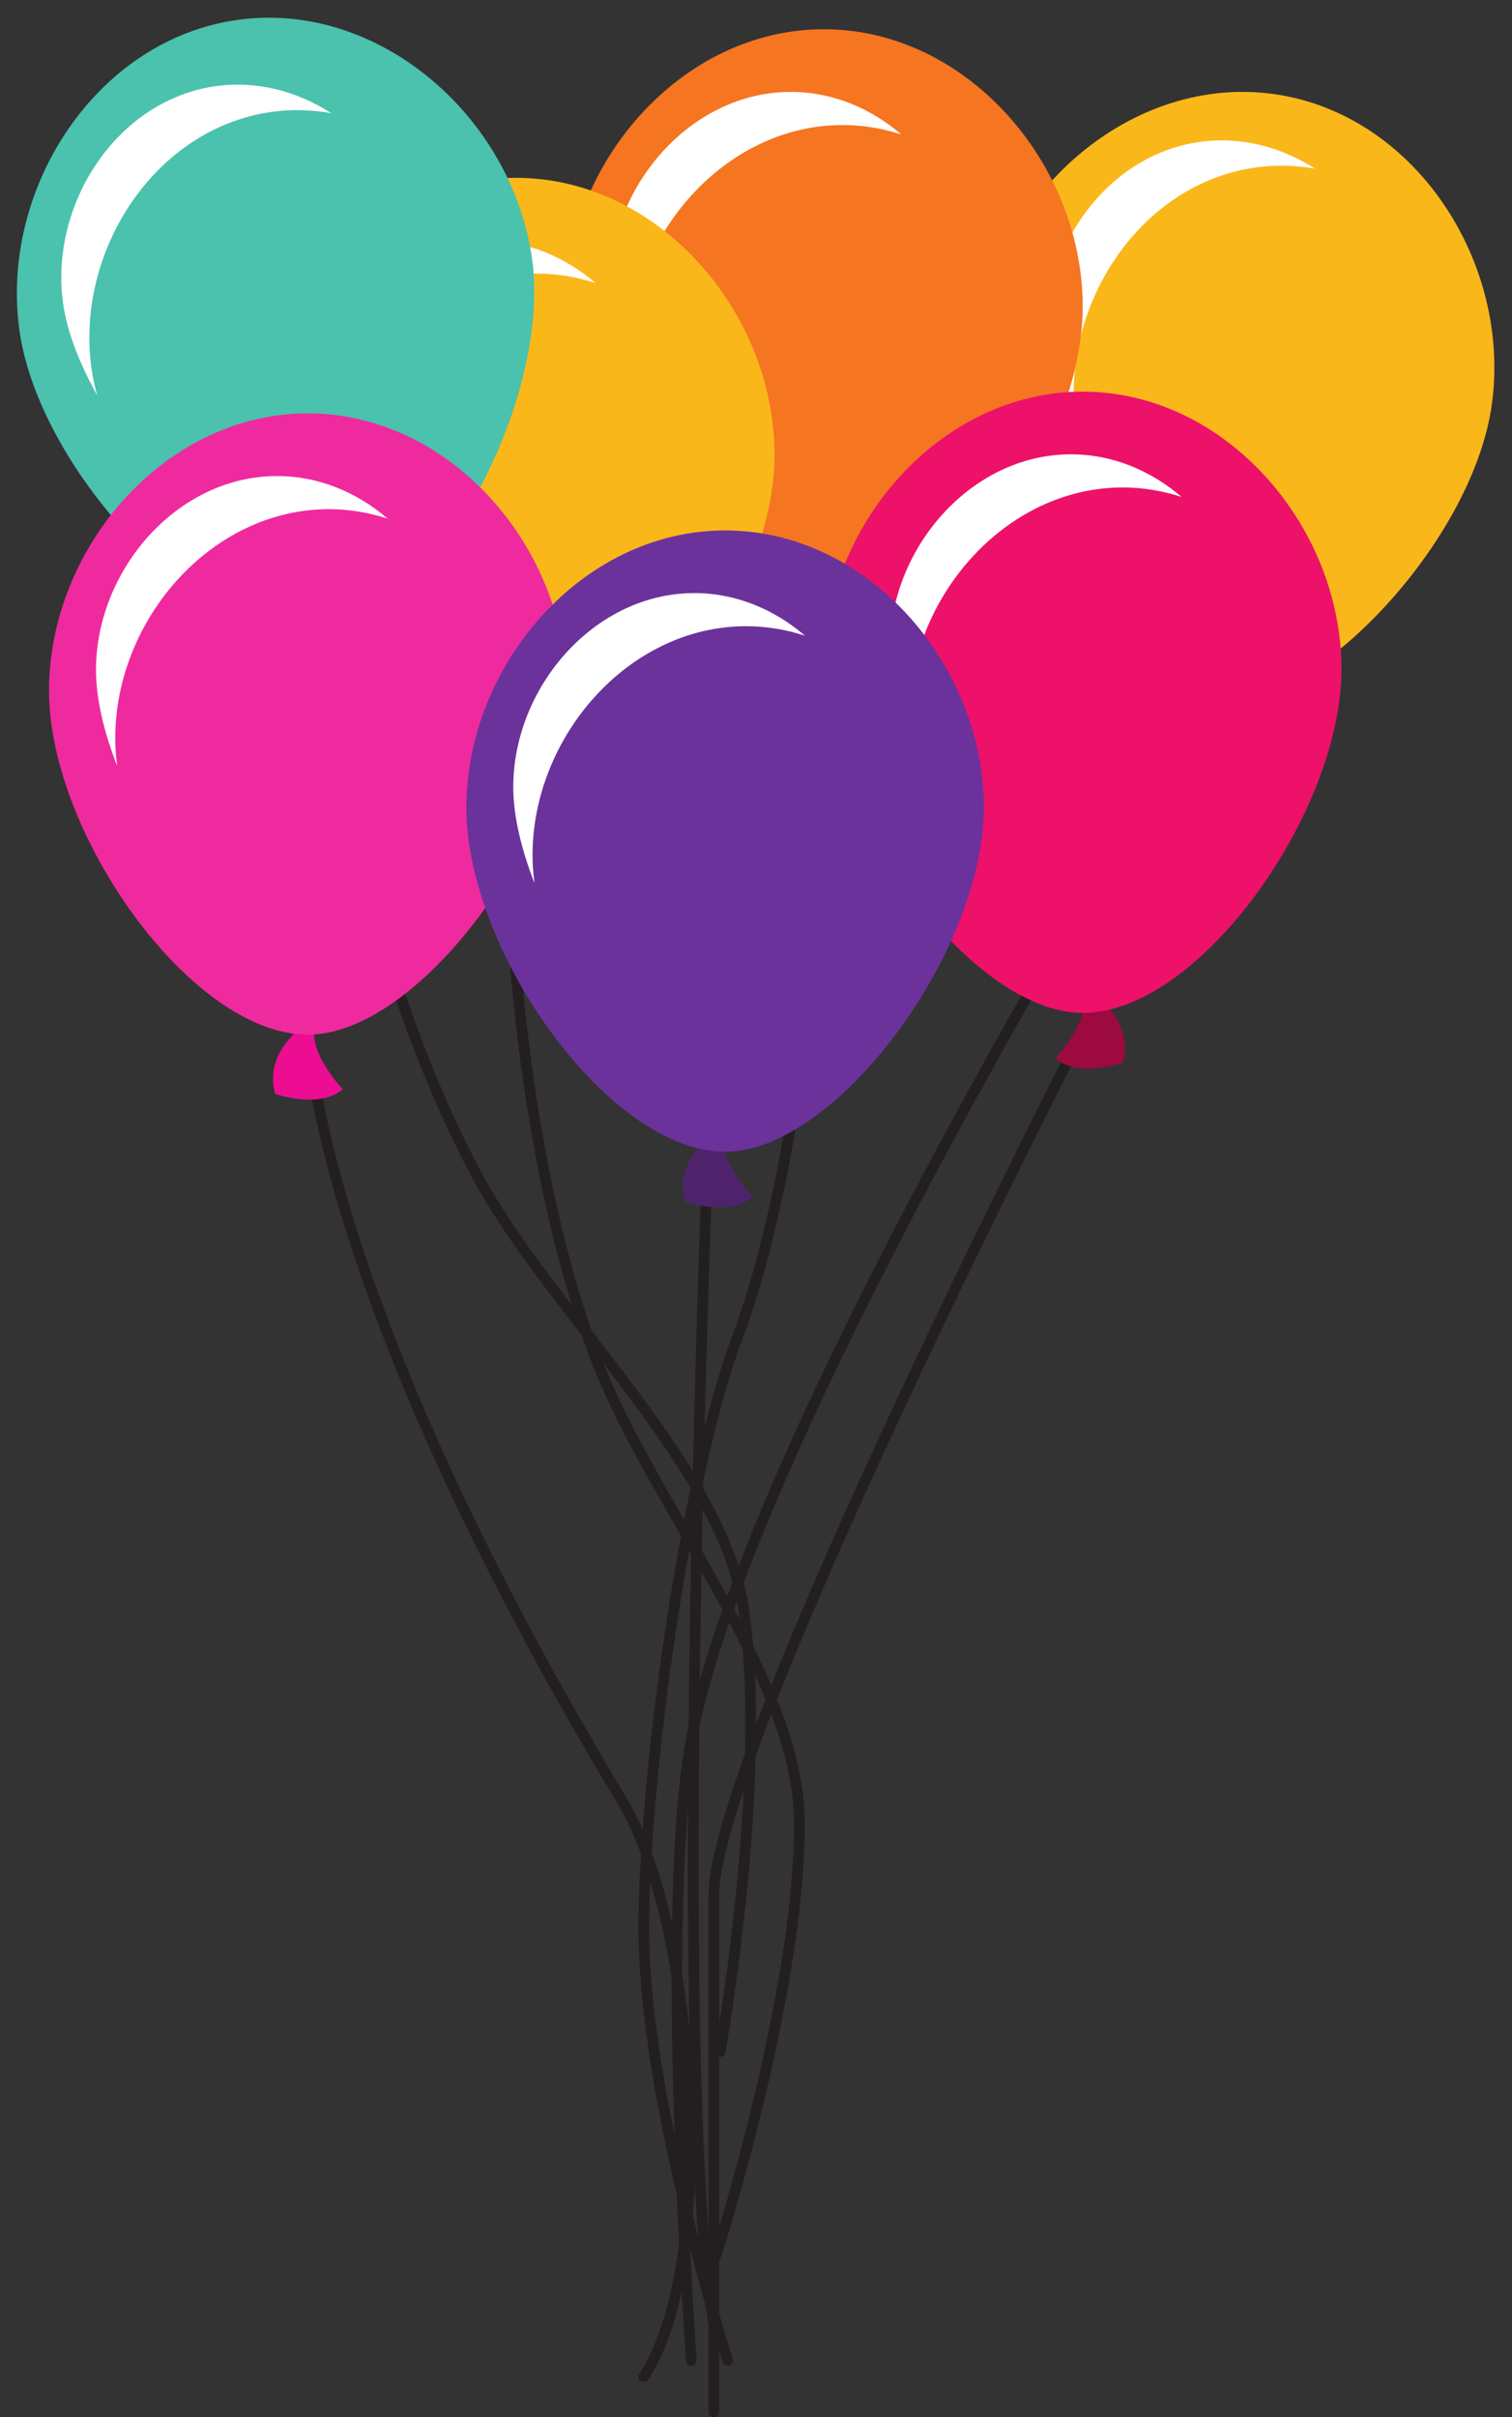 <?xml version="1.0" encoding="UTF-8"?><svg xmlns="http://www.w3.org/2000/svg" xmlns:xlink="http://www.w3.org/1999/xlink" height="326.1" preserveAspectRatio="xMidYMid meet" version="1.0" viewBox="110.6 48.7 204.1 326.1" width="204.1" zoomAndPan="magnify"><rect x="110.6" y="48.7" width="204.1" height="326.1" fill="#333333" stroke="none"/><g><g><path d="M 270.559 145.625 C 270.555 145.633 255.738 169.336 239.914 198.371 C 232.004 212.891 223.84 228.738 217.145 243.637 C 210.453 258.535 205.23 272.465 203.203 283.207 C 201.734 291.012 201.254 302.906 201.254 315.344 C 201.254 340.207 203.191 367.184 203.195 367.191 C 203.223 367.59 203.57 367.891 203.969 367.863 C 204.367 367.836 204.668 367.488 204.641 367.09 C 204.641 367.086 204.609 366.668 204.559 365.883 C 204.188 360.391 202.703 337.035 202.703 315.344 C 202.703 302.953 203.191 291.086 204.629 283.477 C 206.609 272.945 211.801 259.07 218.469 244.23 C 228.473 221.965 241.805 197.496 252.637 178.605 C 258.051 169.156 262.84 161.105 266.273 155.41 C 267.992 152.566 269.371 150.312 270.32 148.77 C 271.27 147.227 271.785 146.398 271.789 146.395 C 272 146.055 271.895 145.609 271.559 145.395 C 271.219 145.184 270.77 145.285 270.559 145.625" fill="#231f20"/></g><g><path d="M 271.145 140.734 C 271.145 140.734 278.078 145.48 275.363 151.816 C 275.363 151.816 269.043 153.062 266.426 149.93 C 266.426 149.93 272.617 145.121 271.145 140.734" fill="#fff"/></g><g><path d="M 271.145 140.734 L 270.734 141.336 L 270.742 141.34 C 270.852 141.414 272.016 142.246 273.125 143.59 C 274.238 144.938 275.273 146.77 275.27 148.848 C 275.27 149.688 275.102 150.578 274.695 151.531 L 275.363 151.816 L 275.223 151.105 L 275.18 151.113 C 274.945 151.156 273.855 151.336 272.512 151.336 C 271.543 151.336 270.449 151.242 269.457 150.953 C 268.461 150.664 267.59 150.191 266.984 149.465 L 266.426 149.93 L 266.871 150.504 C 266.895 150.484 268.164 149.5 269.449 147.984 C 270.094 147.23 270.746 146.34 271.246 145.352 C 271.742 144.367 272.098 143.281 272.098 142.145 C 272.098 141.602 272.016 141.051 271.832 140.508 L 271.145 140.734 L 270.734 141.336 L 271.145 140.734 L 270.457 140.965 C 270.59 141.355 270.645 141.746 270.648 142.145 C 270.648 142.977 270.383 143.852 269.953 144.695 C 269.312 145.965 268.312 147.148 267.477 147.996 C 267.055 148.422 266.68 148.766 266.406 149.004 C 266.273 149.117 266.164 149.211 266.09 149.27 L 266.008 149.336 L 265.98 149.355 C 265.828 149.477 265.727 149.656 265.707 149.852 C 265.684 150.047 265.742 150.242 265.871 150.395 C 266.723 151.41 267.879 152.004 269.055 152.348 C 270.234 152.688 271.453 152.785 272.512 152.785 C 274.195 152.785 275.473 152.531 275.504 152.527 C 275.738 152.48 275.938 152.32 276.031 152.102 C 276.512 150.977 276.719 149.879 276.719 148.848 C 276.715 146.195 275.395 144.023 274.121 142.523 C 272.844 141.02 271.59 140.16 271.555 140.137 C 271.297 139.961 270.957 139.969 270.707 140.156 C 270.461 140.344 270.359 140.672 270.457 140.965 L 271.145 140.734" fill="#231f20"/></g><g><path d="M 242.777 93.602 C 240.098 112.703 255.992 142.301 270.922 144.395 C 286.539 146.59 309.285 122.43 311.969 103.32 C 314.652 84.215 301.691 64.082 282.586 61.395 C 263.48 58.715 245.465 74.496 242.777 93.602" fill="#fab71a"/></g><g><path d="M 255.82 105.902 C 253.605 90.137 264.305 73.512 280.082 71.297 C 282.812 70.914 285.512 70.996 288.129 71.461 C 283.543 68.527 278.109 67.062 272.539 67.844 C 259.164 69.719 250.094 83.812 251.977 97.184 C 252.504 100.969 254.199 105.32 256.605 109.59 C 256.254 108.316 255.988 107.086 255.82 105.902" fill="#fff"/></g><g><path d="M 222.102 140.203 C 222.102 140.203 222.086 141.094 222.039 142.723 C 221.867 148.422 221.285 163.117 219.465 179.801 C 217.645 196.48 214.578 215.16 209.488 228.773 C 205.797 238.664 202.633 253.68 200.375 268.727 C 198.121 283.773 196.781 298.824 196.781 308.762 C 196.781 320.633 199.629 335.258 202.465 346.941 C 205.301 358.625 208.141 367.352 208.141 367.363 C 208.266 367.746 208.676 367.953 209.055 367.828 C 209.438 367.707 209.645 367.297 209.523 366.914 C 209.52 366.914 209.348 366.379 209.039 365.383 C 207.957 361.898 205.254 352.848 202.82 342.113 C 200.387 331.383 198.23 318.953 198.23 308.762 C 198.23 298.945 199.562 283.926 201.809 268.941 C 204.055 253.961 207.219 238.984 210.848 229.281 C 216.75 213.473 219.91 191.238 221.613 172.926 C 223.316 154.613 223.551 140.238 223.551 140.227 C 223.559 139.824 223.238 139.496 222.84 139.488 C 222.438 139.484 222.109 139.801 222.102 140.203" fill="#231f20"/></g><g><path d="M 221.523 132.805 C 221.523 132.805 229.047 136.539 227.242 143.188 C 227.242 143.188 221.16 145.305 218.129 142.566 C 218.129 142.566 223.598 136.945 221.523 132.805" fill="#fff"/></g><g><path d="M 221.523 132.805 L 221.203 133.453 L 221.211 133.457 C 221.348 133.527 222.789 134.285 224.156 135.617 C 224.844 136.285 225.508 137.094 225.996 138.02 C 226.484 138.945 226.797 139.984 226.797 141.152 C 226.797 141.734 226.719 142.348 226.543 143 L 227.242 143.188 L 227.004 142.504 L 226.988 142.512 C 226.773 142.586 224.707 143.246 222.562 143.242 C 221.074 143.246 219.598 142.926 218.613 142.027 L 218.129 142.566 L 218.648 143.07 C 218.668 143.051 219.66 142.031 220.664 140.516 C 221.664 138.992 222.707 136.984 222.719 134.867 C 222.719 134.066 222.559 133.25 222.172 132.48 L 221.523 132.805 L 221.203 133.453 L 221.523 132.805 L 220.875 133.129 C 221.148 133.676 221.266 134.254 221.27 134.867 C 221.277 136.477 220.391 138.316 219.457 139.715 C 218.992 140.414 218.527 141.008 218.18 141.422 C 218.004 141.629 217.859 141.789 217.758 141.898 L 217.645 142.023 L 217.609 142.062 C 217.473 142.203 217.398 142.395 217.402 142.59 C 217.41 142.785 217.496 142.973 217.645 143.105 C 219.043 144.359 220.891 144.691 222.562 144.695 C 225.152 144.691 227.438 143.887 227.48 143.875 C 227.707 143.797 227.879 143.609 227.941 143.379 C 228.152 142.605 228.246 141.863 228.246 141.152 C 228.246 139.676 227.832 138.355 227.223 137.234 C 226.305 135.555 224.969 134.301 223.863 133.453 C 222.758 132.605 221.875 132.168 221.848 132.152 C 221.566 132.016 221.23 132.07 221.012 132.293 C 220.789 132.512 220.738 132.848 220.875 133.129 L 221.523 132.805" fill="#231f20"/></g><g><path d="M 186.883 90.074 C 186.883 109.367 206.738 136.457 221.812 136.457 C 237.586 136.457 256.75 109.367 256.75 90.074 C 256.75 70.777 241.105 52.645 221.812 52.645 C 202.52 52.645 186.883 70.777 186.883 90.074" fill="#f57521"/></g><g><path d="M 195.504 96.461 C 195.504 80.535 208.41 65.57 224.336 65.57 C 227.098 65.57 229.762 66.027 232.285 66.852 C 228.156 63.305 222.977 61.098 217.352 61.098 C 203.852 61.098 192.902 73.789 192.902 87.293 C 192.902 91.113 193.977 95.66 195.762 100.215 C 195.598 98.914 195.504 97.656 195.504 96.461" fill="#fff"/></g><g><path d="M 178.477 160.258 C 178.484 160.297 178.465 200.414 190.25 231.961 C 193.953 241.863 200.867 252.695 206.836 263.512 C 212.809 274.32 217.805 285.109 217.793 294.73 C 217.797 306.387 214.977 320.953 212.152 332.578 C 210.738 338.391 209.328 343.473 208.266 347.102 C 207.738 348.914 207.297 350.363 206.988 351.359 C 206.68 352.355 206.504 352.891 206.504 352.895 C 206.379 353.273 206.59 353.684 206.969 353.809 C 207.352 353.93 207.762 353.723 207.883 353.34 C 207.887 353.332 210.723 344.602 213.562 332.918 C 216.398 321.234 219.242 306.609 219.242 294.73 C 219.234 284.609 214.094 273.68 208.105 262.809 C 202.105 251.945 195.223 241.137 191.609 231.453 C 185.777 215.863 182.852 198.051 181.391 184.145 C 180.66 177.191 180.293 171.215 180.109 166.98 C 180.02 164.859 179.973 163.18 179.949 162.027 C 179.93 160.875 179.93 160.258 179.93 160.258 C 179.93 159.855 179.602 159.531 179.203 159.531 C 178.805 159.531 178.477 159.855 178.477 160.258" fill="#231f20"/></g><g><path d="M 180.508 152.844 C 180.508 152.844 172.988 156.582 174.785 163.23 C 174.785 163.23 180.871 165.348 183.902 162.609 C 183.902 162.609 178.434 156.984 180.508 152.844" fill="#fff"/></g><g><path d="M 180.508 152.844 L 180.184 152.191 C 180.145 152.215 178.594 152.984 177.012 154.48 C 176.219 155.227 175.418 156.156 174.809 157.281 C 174.199 158.402 173.781 159.719 173.781 161.199 C 173.781 161.906 173.879 162.652 174.086 163.422 C 174.148 163.652 174.32 163.836 174.551 163.914 C 174.59 163.93 176.879 164.73 179.469 164.734 C 181.141 164.734 182.988 164.402 184.391 163.145 C 184.535 163.016 184.621 162.828 184.629 162.633 C 184.637 162.434 184.559 162.242 184.422 162.102 L 184.387 162.066 C 184.195 161.863 183.266 160.848 182.402 159.488 C 181.531 158.129 180.754 156.414 180.762 154.906 C 180.762 154.293 180.879 153.715 181.156 153.168 C 181.293 152.891 181.238 152.551 181.02 152.328 C 180.801 152.109 180.461 152.055 180.184 152.191 L 180.508 152.844 L 179.859 152.516 C 179.473 153.289 179.312 154.105 179.312 154.906 C 179.324 157.023 180.367 159.035 181.367 160.555 C 182.371 162.074 183.363 163.094 183.383 163.113 L 183.902 162.609 L 183.418 162.07 C 182.434 162.969 180.957 163.289 179.469 163.285 C 178.328 163.285 177.203 163.102 176.371 162.914 C 175.957 162.82 175.617 162.727 175.379 162.656 C 175.262 162.621 175.172 162.594 175.109 162.574 L 175.043 162.555 L 175.023 162.547 L 174.785 163.23 L 175.488 163.039 C 175.309 162.391 175.234 161.777 175.234 161.199 C 175.234 159.992 175.566 158.922 176.082 157.973 C 176.855 156.551 178.047 155.41 179.051 154.645 C 179.551 154.262 180.004 153.969 180.328 153.773 C 180.488 153.676 180.617 153.605 180.703 153.559 L 180.805 153.504 L 180.828 153.492 L 180.508 152.844 L 179.859 152.516 L 180.508 152.844" fill="#231f20"/></g><g><path d="M 215.156 110.113 C 215.156 129.406 195.293 156.5 180.227 156.5 C 164.453 156.5 145.285 129.406 145.285 110.113 C 145.285 90.816 160.926 72.688 180.227 72.688 C 199.516 72.688 215.156 90.816 215.156 110.113" fill="#fab71a"/></g><g><path d="M 154.223 116.504 C 154.223 100.578 167.129 85.609 183.059 85.609 C 185.812 85.609 188.477 86.066 191.008 86.895 C 186.867 83.348 181.695 81.141 176.07 81.141 C 162.566 81.141 151.621 93.832 151.621 107.336 C 151.621 111.156 152.691 115.699 154.484 120.258 C 154.316 118.957 154.223 117.699 154.223 116.504" fill="#fff"/></g><g><path d="M 152.969 138.363 C 152.98 138.402 158.453 178.141 174.434 207.785 C 179.461 217.09 187.789 226.867 195.184 236.766 C 202.582 246.656 209.012 256.66 210.316 266.195 C 210.953 270.805 211.211 275.938 211.211 281.199 C 211.211 291.738 210.18 302.785 209.148 311.188 C 208.633 315.391 208.117 318.934 207.73 321.426 C 207.539 322.668 207.379 323.652 207.266 324.32 C 207.152 324.992 207.09 325.348 207.09 325.348 C 207.02 325.742 207.281 326.117 207.676 326.188 C 208.07 326.262 208.445 325.996 208.52 325.602 C 208.52 325.582 212.656 302.461 212.66 281.199 C 212.66 275.891 212.402 270.699 211.754 266 C 210.355 255.969 203.77 245.848 196.344 235.898 C 188.914 225.961 180.617 216.191 175.711 207.098 C 167.809 192.449 162.469 175.199 159.121 161.629 C 157.445 154.84 156.266 148.969 155.504 144.797 C 155.125 142.715 154.852 141.051 154.668 139.914 C 154.578 139.344 154.512 138.906 154.469 138.609 C 154.426 138.316 154.406 138.164 154.406 138.164 C 154.352 137.77 153.984 137.492 153.586 137.547 C 153.191 137.602 152.914 137.969 152.969 138.363" fill="#231f20"/></g><g><path d="M 153.957 130.742 C 153.957 130.742 147.02 135.477 149.719 141.812 C 149.719 141.812 156.031 143.078 158.656 139.949 C 158.656 139.949 152.477 135.129 153.957 130.742" fill="#fff"/></g><g><path d="M 153.957 130.742 L 153.547 130.141 C 153.516 130.164 152.254 131.027 150.973 132.531 C 149.699 134.031 148.375 136.203 148.367 138.859 C 148.367 139.887 148.574 140.977 149.051 142.098 C 149.145 142.316 149.34 142.477 149.574 142.523 C 149.605 142.527 150.906 142.789 152.613 142.789 C 153.668 142.789 154.879 142.691 156.051 142.352 C 157.219 142.012 158.367 141.426 159.215 140.414 C 159.34 140.266 159.398 140.066 159.379 139.871 C 159.359 139.676 159.258 139.496 159.105 139.379 L 159.059 139.34 C 158.812 139.141 157.625 138.156 156.523 136.797 C 155.414 135.441 154.438 133.719 154.453 132.156 C 154.453 131.758 154.512 131.363 154.645 130.973 C 154.742 130.68 154.641 130.352 154.395 130.164 C 154.148 129.977 153.805 129.969 153.547 130.141 L 153.957 130.742 L 153.27 130.508 C 153.082 131.059 153 131.613 153.004 132.156 C 153.004 133.297 153.355 134.383 153.852 135.367 C 155.348 138.309 158.176 140.484 158.211 140.52 L 158.656 139.949 L 158.102 139.484 C 157.5 140.203 156.633 140.672 155.645 140.961 C 154.66 141.246 153.574 141.344 152.613 141.34 C 151.836 141.34 151.141 141.281 150.641 141.219 C 150.395 141.188 150.195 141.16 150.059 141.137 L 149.906 141.109 L 149.859 141.102 L 149.719 141.812 L 150.387 141.527 C 149.98 140.582 149.82 139.695 149.82 138.859 C 149.812 136.715 150.922 134.828 152.078 133.469 C 152.652 132.793 153.234 132.254 153.664 131.887 C 153.883 131.703 154.059 131.566 154.184 131.473 L 154.355 131.344 L 154.363 131.34 L 153.957 130.742 L 153.27 130.508 L 153.957 130.742" fill="#231f20"/></g><g><path d="M 182.43 83.672 C 185.07 102.785 169.105 132.34 154.176 134.41 C 138.555 136.566 115.863 112.348 113.219 93.238 C 110.578 74.121 123.594 54.02 142.703 51.379 C 161.812 48.738 179.785 64.562 182.43 83.672" fill="#4ac2ad"/></g><g><path d="M 122.941 98.344 C 120.766 82.566 131.508 65.977 147.285 63.793 C 150.016 63.414 152.715 63.504 155.336 63.977 C 150.754 61.027 145.32 59.551 139.75 60.32 C 126.371 62.172 117.262 76.242 119.113 89.617 C 119.641 93.395 121.32 97.754 123.719 102.027 C 123.371 100.758 123.109 99.527 122.941 98.344" fill="#fff"/></g><g><path d="M 256.574 186.582 C 256.57 186.59 244.008 211.027 231.438 237.945 C 225.148 251.402 218.863 265.484 214.145 277.445 C 211.781 283.43 209.812 288.883 208.43 293.477 C 207.051 298.074 206.246 301.789 206.242 304.402 C 206.242 327.93 206.242 374.109 206.242 374.109 C 206.242 374.512 206.566 374.836 206.965 374.836 C 207.367 374.836 207.691 374.512 207.691 374.109 C 207.691 374.109 207.691 327.93 207.691 304.402 C 207.688 302.078 208.453 298.422 209.82 293.895 C 214.598 278.012 226.617 251.316 237.434 228.633 C 242.844 217.289 247.949 206.941 251.707 199.43 C 253.586 195.676 255.125 192.629 256.195 190.52 C 257.266 188.414 257.863 187.25 257.863 187.246 C 258.047 186.891 257.906 186.453 257.551 186.27 C 257.195 186.086 256.758 186.227 256.574 186.582" fill="#231f20"/></g><g><path d="M 256.461 181.691 C 256.461 181.691 263.98 185.43 262.176 192.078 C 262.176 192.078 256.098 194.195 253.062 191.457 C 253.062 191.457 258.531 185.84 256.461 181.691" fill="#9c0a3f"/></g><g><path d="M 221.812 138.965 C 221.812 158.258 241.672 185.352 256.75 185.352 C 272.516 185.352 291.68 158.258 291.68 138.965 C 291.68 119.672 276.043 101.535 256.75 101.535 C 237.453 101.535 221.812 119.672 221.812 138.965" fill="#ed1169"/></g><g><path d="M 233.316 145.352 C 233.316 129.426 246.23 114.461 262.152 114.461 C 264.914 114.461 267.574 114.922 270.102 115.742 C 265.969 112.195 260.793 109.988 255.168 109.988 C 241.664 109.988 230.719 122.68 230.719 136.188 C 230.719 140.008 231.797 144.551 233.578 149.105 C 233.41 147.805 233.316 146.551 233.316 145.352" fill="#fff"/></g><g><path d="M 151.434 186.914 C 151.434 187.066 151.484 221.477 194.023 292.145 C 196.773 296.703 199.055 303.758 200.625 311.828 C 202.199 319.902 203.074 329 203.074 337.695 C 203.074 344.113 202.598 350.312 201.582 355.715 C 200.57 361.113 199.008 365.715 196.898 368.914 C 196.68 369.25 196.773 369.699 197.105 369.918 C 197.441 370.141 197.891 370.047 198.113 369.711 C 200.383 366.254 201.969 361.496 203.008 355.98 C 204.043 350.465 204.523 344.184 204.523 337.695 C 204.523 328.902 203.641 319.727 202.051 311.551 C 200.453 303.375 198.16 296.211 195.266 291.395 C 174.051 256.148 163.453 229.988 158.164 212.66 C 155.52 203.996 154.199 197.543 153.539 193.262 C 153.211 191.121 153.047 189.527 152.965 188.469 C 152.926 187.941 152.902 187.547 152.895 187.289 C 152.891 187.16 152.887 187.062 152.887 187 L 152.883 186.914 C 152.883 186.516 152.559 186.191 152.16 186.191 C 151.758 186.191 151.434 186.516 151.434 186.914" fill="#231f20"/></g><g><path d="M 153.434 185.875 C 153.434 185.875 145.918 189.633 147.738 196.281 C 147.738 196.281 153.828 198.379 156.855 195.625 C 156.855 195.625 151.367 190.02 153.434 185.875" fill="#ed0d92"/></g><g><path d="M 187.086 141.898 C 187.086 161.191 167.227 188.285 152.16 188.285 C 136.391 188.285 117.219 161.191 117.219 141.898 C 117.219 122.605 132.863 104.469 152.16 104.469 C 171.449 104.469 187.086 122.605 187.086 141.898" fill="#ef2a9f"/></g><g><path d="M 126.156 148.285 C 126.156 132.363 139.062 117.391 154.992 117.391 C 157.75 117.391 160.414 117.852 162.938 118.672 C 158.809 115.133 153.633 112.922 148.008 112.922 C 134.504 112.922 123.555 125.617 123.555 139.117 C 123.555 142.938 124.629 147.484 126.418 152.039 C 126.246 150.738 126.156 149.48 126.156 148.285" fill="#fff"/></g><g><path d="M 205.297 207.434 C 205.297 207.441 203.453 255.508 203.453 299.348 C 203.453 312.504 203.617 325.277 204.051 336.266 C 204.484 347.254 205.18 356.441 206.254 362.477 C 206.32 362.871 206.699 363.133 207.094 363.062 C 207.488 362.992 207.75 362.617 207.68 362.223 C 206.629 356.324 205.93 347.164 205.5 336.207 C 205.07 325.25 204.902 312.492 204.902 299.348 C 204.902 277.449 205.363 254.48 205.824 236.992 C 206.055 228.246 206.285 220.871 206.457 215.684 C 206.543 213.086 206.613 211.039 206.664 209.641 C 206.715 208.238 206.746 207.492 206.746 207.492 C 206.762 207.09 206.449 206.754 206.047 206.738 C 205.648 206.723 205.312 207.035 205.297 207.434" fill="#231f20"/></g><g><path d="M 208.773 200.414 C 208.773 200.414 201.254 204.152 203.055 210.801 C 203.055 210.801 209.137 212.918 212.172 210.18 C 212.172 210.18 206.699 204.555 208.773 200.414" fill="#4f236c"/></g><g><path d="M 243.418 157.688 C 243.418 176.977 223.559 204.074 208.484 204.074 C 192.715 204.074 173.551 176.977 173.551 157.688 C 173.551 138.395 189.191 120.258 208.484 120.258 C 227.777 120.258 243.418 138.395 243.418 157.688" fill="#6c329b"/></g><g><path d="M 182.484 164.078 C 182.484 148.152 195.395 133.18 211.316 133.18 C 214.078 133.18 216.738 133.641 219.27 134.465 C 215.137 130.922 209.961 128.711 204.336 128.711 C 190.832 128.711 179.883 141.406 179.883 154.906 C 179.883 158.727 180.957 163.27 182.75 167.832 C 182.578 166.531 182.484 165.273 182.484 164.078" fill="#fff"/></g></g></svg>